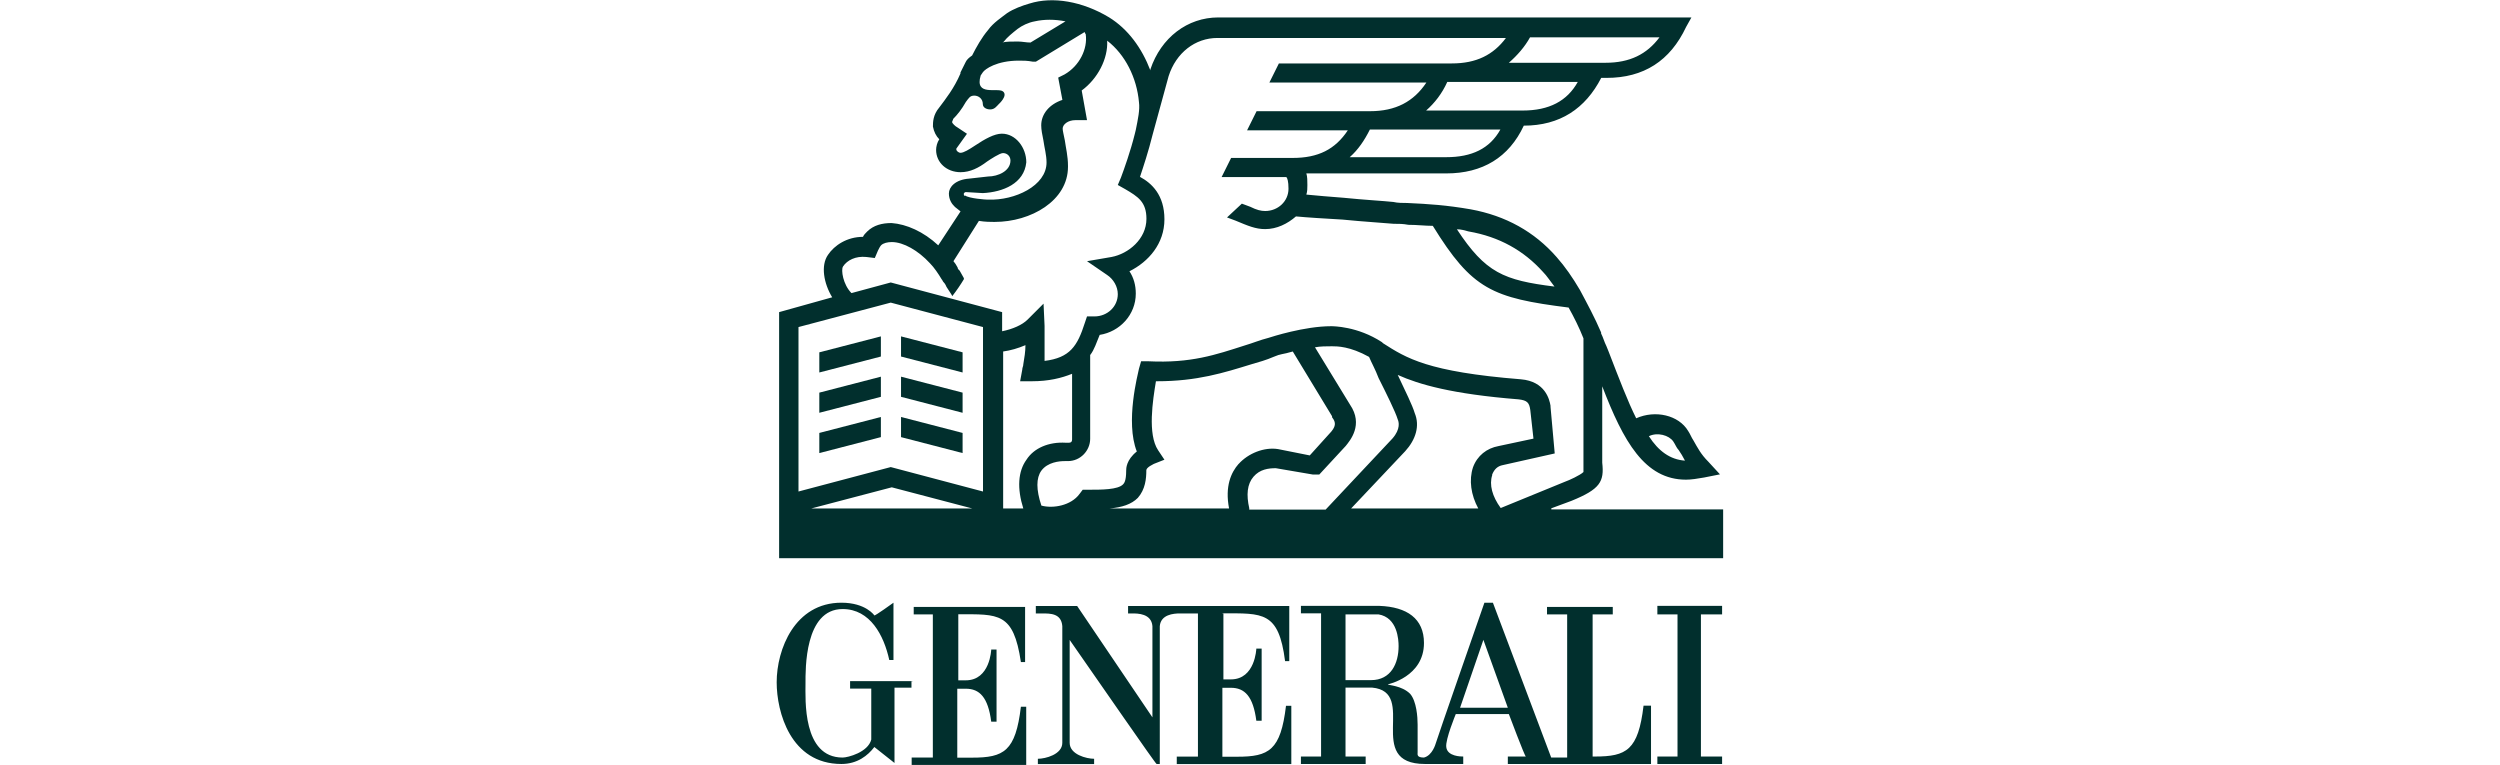<?xml version="1.0" encoding="UTF-8"?><svg id="Layer_1" xmlns="http://www.w3.org/2000/svg" viewBox="0 0 268 82"><defs><style>.cls-1{fill:#012f2d;}</style></defs><path class="cls-1" d="m102.73,72.79v-6.94c4.32,0,5.91-.23,6.71,5.12h.45v-5.91h-11.94v.8h2.05v15.35h-2.27v.8h12.28v-6.25h-.57c-.57,4.78-1.82,5.46-5.23,5.46h-1.59v-7.39h.91c1.48,0,2.39.91,2.73,3.53h.57v-7.73h-.57s-.11,3.3-2.73,3.3h-.8v-.11Zm-4.89.23h-6.71v.8h2.27v5.46c-.34,1.36-2.5,1.93-3.07,1.93-4.32,0-3.98-6.25-3.98-7.96,0-1.48-.11-7.96,3.98-7.96,2.96,0,4.43,2.84,5,5.46h.45v-6.14s-2.05,1.48-2.05,1.36c0,0-.91-1.36-3.53-1.36-5,0-6.94,5-6.94,8.53,0,3.18,1.48,8.76,6.94,8.76,1.71,0,2.84-.91,3.53-1.82l2.16,1.71v-8.07h1.82v-.68h.11Zm78.35,2.62c-.57,4.78-1.82,5.46-5.23,5.46h-.23v-15.24h2.16v-.8h-7.05v.8h2.16v15.35h-1.71l-6.25-16.6h-.91s-5.23,15.01-5.23,15.12c0,0-.34,1.25-1.25,1.48-.8,0-.68-.34-.68-.57v-2.96c0-.8-.11-2.5-.8-3.3-.91-.91-2.39-.91-2.39-1.02,0,0,3.87-.8,3.87-4.43,0-2.62-1.82-3.87-4.78-3.98h-8.41v.8h2.16v15.35h-2.16v.8h6.94v-.8h-2.16v-7.39h2.84c5,.45-.91,8.19,5.69,8.19h4.09v-.8c-.23,0-1.71,0-1.82-1.02-.11-.8,1.02-3.53,1.02-3.53h5.69s1.71,4.55,1.82,4.55h-1.93v.8h15.35v-6.25h-.8Zm-29.22-2.73h-2.73v-7.05h3.53c2.05.34,2.16,2.73,2.16,3.41,0,1.82-.8,3.64-2.96,3.64m9.55,2.96l2.5-7.28,2.62,7.28h-5.12Zm-25.47-10.12c4.32,0,6.03-.23,6.71,5.12h.45v-5.91h-17.28v.8h.45c.57,0,2.05,0,2.16,1.36v9.78l-8.07-11.94h-4.43v.8h.68c.91,0,2.05,0,2.16,1.36v12.51c0,1.25-1.82,1.71-2.62,1.71v.57h6.03v-.57c-.8,0-2.62-.45-2.62-1.71v-11.03c3.18,4.55,9.21,13.3,9.32,13.3h.34v-14.78c.11-1.25,1.48-1.36,2.16-1.36h1.93v15.35h-2.27v.8h12.28v-6.25h-.57c-.57,4.78-1.82,5.46-5.23,5.46h-1.59v-7.39h.91c1.48,0,2.39.91,2.73,3.53h.57v-7.73h-.57s-.11,3.3-2.73,3.3h-.8v-7.05h-.11Zm46.62-.8v.91h2.16v15.24h-2.16v.8h6.94v-.8h-2.27v-15.24h2.27v-.91h-6.94Zm-11.37-10.46l2.16-.8c3.07-1.25,3.53-2.05,3.3-4.09v-8.19c2.27,5.91,4.55,10.01,8.98,10.01.57,0,1.25-.11,1.93-.23l1.71-.34-1.25-1.36c-.8-.8-1.14-1.48-1.59-2.27-.23-.34-.34-.68-.57-1.02-1.02-1.71-3.53-2.27-5.57-1.36-.91-1.82-1.82-4.21-2.96-7.16l-.23-.57c-.23-.45-.34-.91-.57-1.36v-.11c-.68-1.59-1.48-3.07-2.27-4.55-.8-1.36-1.59-2.5-2.5-3.53-2.39-2.73-5.46-4.43-9.21-5.12-2.62-.45-4.43-.57-6.82-.68-.45,0-1.02,0-1.48-.11-1.02-.11-3.18-.23-5.34-.45-1.48-.11-2.84-.23-3.98-.34.11-.34.11-.68.11-1.02,0-.45,0-.91-.11-1.25h15.01c3.87,0,6.71-1.71,8.3-5.12,3.87,0,6.6-1.82,8.3-5.12h.57c3.98,0,6.82-1.82,8.53-5.46l.57-1.02h-50.72c-3.3,0-6.14,2.16-7.28,5.57v.11c-.91-2.39-2.39-4.43-4.43-5.69-2.84-1.71-6.03-2.27-8.53-1.48-.8.23-1.71.57-2.39,1.02-.57.45-1.48,1.02-2.05,1.82-.68.8-1.25,1.82-1.71,2.73-.34.23-.57.45-.68.68l-.57,1.14v.11c-.68,1.59-1.59,2.73-2.27,3.64-.68.8-.68,1.59-.68,2.05.11.57.34,1.02.68,1.36-.23.34-.34.8-.34,1.14,0,1.36,1.14,2.39,2.62,2.39,1.02,0,1.93-.45,2.84-1.14.34-.23,1.36-.91,1.71-.91.45,0,.8.34.8.8,0,1.14-1.36,1.71-2.39,1.71l-2.05.23c-1.48.11-2.16.91-2.16,1.59s.34,1.14.57,1.36l.11.11.57.45-2.39,3.64c-1.59-1.48-3.41-2.27-5-2.39-1.02,0-1.93.23-2.62.91-.23.23-.34.34-.45.57-1.71,0-3.07.91-3.75,1.93-.8,1.14-.45,3.07.45,4.55l-5.69,1.59v26.38h101.2v-5.23h-18.42v-.11Zm13.08-7.16c.23.34.34.68.57.91.23.34.45.68.68,1.14-1.59-.11-2.84-1.02-3.87-2.62.91-.45,2.16-.11,2.62.57m-21.95-22.52c3.3.57,5.91,2.05,7.96,4.32.45.45.8,1.02,1.25,1.59-5.46-.68-7.39-1.48-10.46-6.14.45,0,.8.11,1.25.23m-2.39-7.96h-10.35c.91-.8,1.59-1.82,2.16-2.96h13.99c-1.14,2.05-3.07,2.96-5.8,2.96m8.19-5h-10.35c.91-.8,1.71-1.82,2.27-3.07h13.99c-1.14,2.05-3.07,3.07-5.91,3.07m.8-7.85h13.87c-1.36,1.82-3.18,2.73-5.8,2.73h-10.35c.91-.8,1.71-1.71,2.27-2.73m-56.4.45c.34-.45.91-.91,1.48-1.36.45-.34,1.14-.68,1.82-.8,1.02-.23,2.16-.23,3.3,0l-3.75,2.27c-.45,0-.91-.11-1.36-.11-.68,0-1.25,0-1.71.11q.11,0,.23-.11m-4.32,16.37c0-.11.11-.23.23-.23l1.82.11c2.16-.11,4.43-1.02,4.66-3.3,0-1.59-1.14-3.07-2.62-3.07-.8,0-1.82.57-2.84,1.25-.68.45-1.25.8-1.59.8-.23,0-.45-.23-.45-.34v-.11l1.14-1.59-1.02-.68c-.23-.11-.57-.45-.57-.57s.11-.23.11-.34c.45-.45.91-1.02,1.36-1.82.34-.45.45-.68.91-.68s.91.34.91.91c0,.34.34.57.8.57s.68-.34.91-.57c0,0,1.02-.91.45-1.36s-3.07.57-2.39-1.71l.23-.34c.23-.34,1.48-1.25,3.87-1.25.45,0,.91,0,1.48.11h.34l5.23-3.18c0,.11.11.23.11.23.23,1.59-.68,3.41-2.27,4.32l-.68.34.45,2.39c-1.36.45-2.27,1.48-2.27,2.73,0,.45.11,1.02.23,1.59.11.8.34,1.59.34,2.39,0,2.5-3.41,4.09-6.25,3.98h-.11c-.11,0-1.93-.11-2.39-.45-.11.11-.11,0-.11-.11m-12.96,7.73c.45-.68,1.36-1.14,2.5-1.02l.91.11.34-.8c.11-.23.23-.45.34-.57.23-.23.68-.34,1.14-.34,1.25,0,2.84.91,4.09,2.27.45.45.91,1.14,1.25,1.71.11.11.11.23.23.34s.23.34.23.34c0,.11.68,1.02.68,1.14.45-.57.91-1.25,1.25-1.82v-.11c-.11-.23-.34-.57-.45-.8l-.11-.11s-.11-.11-.11-.23c-.11-.23-.34-.57-.45-.68l2.73-4.32c.68.11,1.25.11,1.59.11h.11c3.87,0,7.85-2.27,7.85-5.91v-.11c0-1.02-.23-1.93-.34-2.73-.11-.57-.23-1.02-.23-1.25,0-.45.57-.91,1.36-.91h1.25l-.57-3.18c1.71-1.25,2.84-3.41,2.73-5.34,1.93,1.48,3.18,3.98,3.41,6.6.11.8-.11,1.82-.34,2.96l-.11.45c-.45,1.82-1.14,3.75-1.48,4.66l-.34.8.8.45c1.36.8,2.27,1.36,2.27,3.18,0,2.16-1.93,3.75-3.75,4.09l-2.62.45,2.16,1.48c.68.45,1.14,1.25,1.14,2.05,0,1.36-1.14,2.39-2.5,2.39h-.8l-.23.68c-.8,2.5-1.59,3.75-4.32,4.09v-3.75l-.11-2.39-1.71,1.71c-.57.57-1.59,1.02-2.73,1.25v-2.05l-11.94-3.18-4.21,1.14c-.91-.91-1.14-2.5-.91-2.84m-3.41,25.93l8.64-2.27,8.64,2.27h-17.28Zm18.42-1.82l-9.89-2.62-9.89,2.62v-17.63l9.89-2.62,9.89,2.62v17.63Zm4.66-3.41c-.91,1.25-1.02,3.07-.34,5.23h-2.16v-16.83c.8-.11,1.59-.34,2.39-.68,0,.68-.11,1.36-.23,2.05,0,.23-.11.34-.11.57l-.23,1.25h1.25c1.82,0,3.18-.34,4.32-.8v7.05c0,.23-.11.34-.34.34h-.34c-1.82-.11-3.41.57-4.21,1.82m22.74.45c-.8.91-1.48,2.39-1.02,4.78h-12.85c1.36-.11,2.39-.45,3.07-1.14.8-.91.91-2.05.91-2.96,0-.11.11-.34.8-.68l1.14-.45-.68-1.02c-1.14-1.71-.57-5.34-.23-7.39h.11c4.32,0,7.16-.91,10.12-1.82.8-.23,1.59-.45,2.39-.8s.91-.23,2.05-.57l4.21,6.94v.11c.45.57.45,1.02-.34,1.82l-2.05,2.27-3.41-.68c-1.48-.23-3.18.45-4.21,1.59m1.14,4.78c-.34-1.48-.23-2.62.45-3.41s1.59-.91,2.39-.91l3.98.68h.68l2.84-3.07c.45-.57,1.93-2.27.45-4.43l-3.75-6.14c.57-.11,1.25-.11,1.82-.11s1.93,0,3.98,1.14c.23.57.68,1.36,1.02,2.27.8,1.59,1.82,3.64,2.05,4.43.11.23.34,1.02-.57,2.05l-7.16,7.62h-8.19v-.11Zm24.56,0h-13.65l5.8-6.14c1.14-1.25,1.59-2.73,1.02-4.09-.23-.8-1.02-2.39-1.82-4.09,2.27,1.02,5.8,2.05,12.96,2.62.91.11,1.14.34,1.25,1.14l.34,3.07-3.75.8c-1.25.23-2.27,1.02-2.73,2.27-.45,1.36-.23,2.96.57,4.43m1.48-3.64c.23-.57.57-.91,1.14-1.02l5.57-1.25-.45-5v-.11c-.11-.68-.57-2.62-3.18-2.84-10.01-.8-12.28-2.27-14.78-3.87l-.11-.11c-2.62-1.71-5.23-1.71-5.46-1.71-2.84,0-6.37,1.14-6.71,1.25-.91.23-1.71.57-2.5.8-3.18,1.02-5.8,1.93-10.35,1.71h-.8l-.23.8c-.11.57-1.48,5.69-.23,8.87-1.14.91-1.14,1.82-1.14,2.05,0,1.14-.23,1.36-.34,1.48-.57.57-2.27.57-3.75.57h-.57l-.34.45c-.91,1.25-2.84,1.59-4.09,1.25-.57-1.71-.57-2.96,0-3.75.68-.91,1.93-1.02,2.5-1.02h.34c1.36,0,2.39-1.14,2.39-2.39v-8.98c.45-.57.68-1.36,1.02-2.16,2.16-.34,3.87-2.16,3.87-4.43,0-.91-.23-1.71-.68-2.39,2.05-1.02,3.75-2.96,3.75-5.57s-1.36-3.87-2.62-4.55c.34-1.02.91-2.73,1.36-4.55l1.71-6.25c.8-2.5,2.84-4.09,5.23-4.09h30.93c-1.36,1.82-3.18,2.73-5.8,2.73h-18.54l-1.02,2.05h16.83c-1.36,2.05-3.3,3.07-6.03,3.07h-12.17l-1.02,2.05h10.8c-1.36,2.05-3.18,2.96-5.91,2.96h-6.6l-1.02,2.05h6.94c.11.11.23.45.23,1.25,0,1.36-1.14,2.39-2.5,2.39-.45,0-.91-.11-1.59-.45-.34-.11-.57-.23-.91-.34l-1.59,1.48c.34.11.57.23.91.34,1.36.57,2.16.91,3.18.91,1.25,0,2.39-.57,3.3-1.36,1.14.11,3.07.23,5,.34,2.27.23,4.32.34,5.46.45.57,0,1.02,0,1.59.11.91,0,1.82.11,2.62.11,4.21,6.82,6.37,7.73,14.56,8.76.57,1.02,1.14,2.16,1.59,3.3v14.33c-.34.34-1.59.91-1.93,1.02l-6.94,2.84c-.91-1.25-1.25-2.5-.91-3.53"/><path class="cls-1" d="m96.59,38.22l6.6,1.71v-2.16l-6.6-1.71v2.16Zm-2.16-2.16l-6.6,1.71v2.16l6.6-1.71v-2.16Zm0,4.32l-6.6,1.71v2.16l6.6-1.71v-2.16Zm2.16,2.16l6.6,1.71v-2.16l-6.6-1.71v2.16Zm0,4.32l6.6,1.71v-2.16l-6.6-1.71v2.16Zm-2.16-2.16l-6.6,1.71v2.16l6.6-1.71v-2.16Z"/></svg>